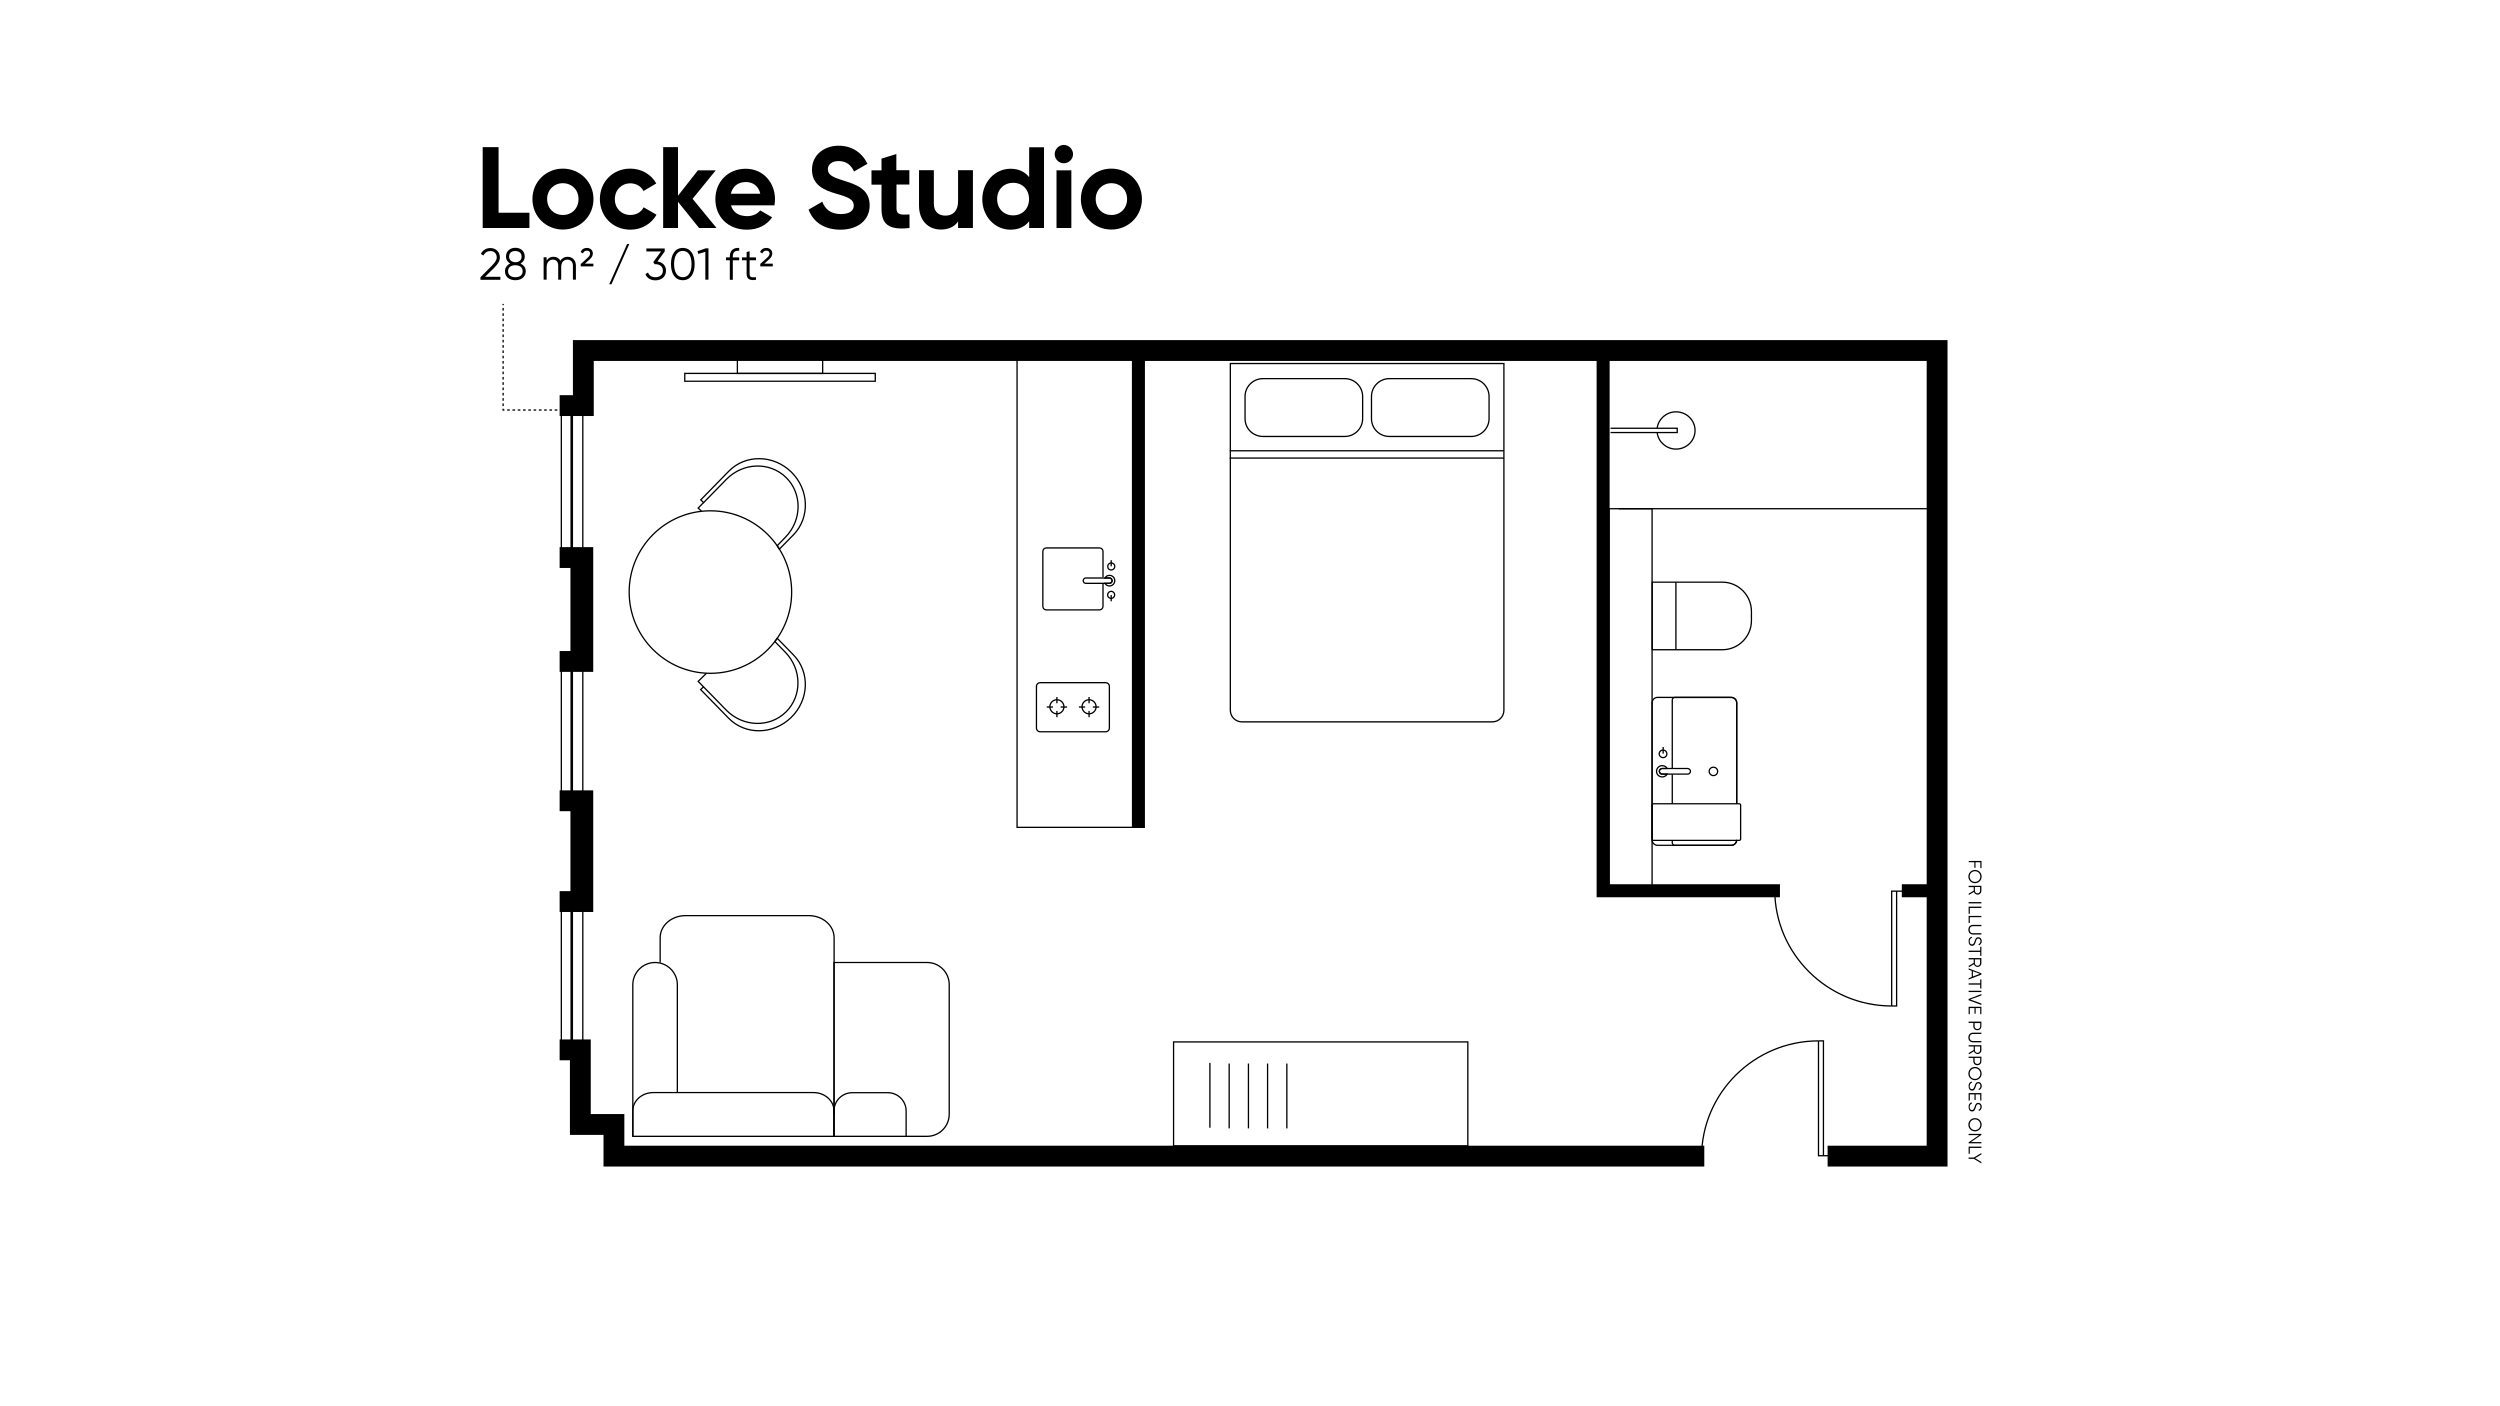 <?xml version="1.0" encoding="utf-8"?>
<!-- Generator: Adobe Illustrator 24.2.3, SVG Export Plug-In . SVG Version: 6.00 Build 0)  -->
<svg version="1.1" id="Layer_1" xmlns="http://www.w3.org/2000/svg" xmlns:xlink="http://www.w3.org/1999/xlink" x="0px" y="0px"
	 viewBox="0 0 1920 1080" style="enable-background:new 0 0 1920 1080;" xml:space="preserve">
<style type="text/css">
	.st0{fill:none;stroke:#000000;stroke-miterlimit:10;}
	.st1{fill:none;stroke:#000000;stroke-miterlimit:10;stroke-dasharray:2.037,2.037;}
	.st2{fill:none;stroke:#000000;stroke-miterlimit:10;stroke-dasharray:1.995,1.995;}
	.st3{fill:none;stroke:#000000;stroke-miterlimit:10;stroke-dasharray:2.038,2.038;}
	.st4{fill:none;stroke:#000000;stroke-width:2;stroke-miterlimit:10;}
	.st5{fill:none;stroke:#000000;stroke-miterlimit:10;stroke-dasharray:2.028,2.028;}
	.st6{fill:none;stroke:#000000;stroke-width:16;stroke-miterlimit:10;}
	.st7{fill:none;stroke:#000000;stroke-width:10;stroke-miterlimit:10;}
	.st8{fill:none;stroke:#000000;stroke-miterlimit:10;stroke-dasharray:2;}
</style>
<line class="st0" x1="988.3" y1="866.6" x2="988.3" y2="816.8"/>
<line class="st0" x1="973.5" y1="866.6" x2="973.5" y2="816.8"/>
<line class="st0" x1="958.8" y1="866.6" x2="958.8" y2="816.8"/>
<line class="st0" x1="944" y1="866.6" x2="944" y2="816.8"/>
<line class="st0" x1="929.2" y1="866.1" x2="929.2" y2="816.3"/>
<g>
	<g>
		<path d="M369.2,212.7l8.6-8.7c2-2,3.7-4.1,3.7-6.3c0-3.3-2.4-4.9-4.8-4.9c-2.3,0-4.2,1-5.4,3.4l-2-1.2c1.5-3.1,4.4-4.5,7.4-4.5
			c3.6,0,7.2,2.5,7.2,7.2c0,3.1-2,5.6-4.5,8.1l-6.9,6.8h11.8v2.3h-15.3V212.7z"/>
		<path d="M403.8,208.3c0,4.5-3.7,6.9-8,6.9c-4.4,0-8-2.4-8-6.9c0-2.7,1.6-4.8,4-5.9c-1.9-1.1-3.2-2.9-3.2-5.4
			c0-4.6,3.7-6.7,7.2-6.7c3.6,0,7.2,2.1,7.2,6.7c0,2.5-1.3,4.3-3.2,5.4C402.2,203.6,403.8,205.6,403.8,208.3z M401.4,208.3
			c0-3.1-2.4-4.6-5.6-4.6c-3.3,0-5.6,1.5-5.6,4.6c0,3.1,2.4,4.6,5.6,4.6C399.1,212.9,401.4,211.4,401.4,208.3z M391,197.1
			c0,2.9,2.4,4.3,4.8,4.3c2.5,0,4.8-1.4,4.8-4.3c0-3.1-2.4-4.3-4.8-4.3C393.3,192.7,391,193.9,391,197.1z"/>
		<path d="M442.3,204.1v10.7H440v-10.7c0-3.1-1.8-4.7-4.2-4.7c-2.6,0-4.8,1.6-4.8,5.9v9.5h-2.3v-10.7c0-3.1-1.6-4.7-4-4.7
			c-2.5,0-4.9,1.6-4.9,5.9v9.5h-2.3v-17.2h2.3v2.5c1.3-2.1,3.2-2.9,5.3-2.9c2.4,0,4.3,1.1,5.2,3.1c1.3-2.1,3.4-3.1,5.6-3.1
			C439.6,197.3,442.3,199.8,442.3,204.1z"/>
		<path d="M446,202.8l5.8-5.3c1-0.9,1.4-2,1.4-2.9c0-1.3-0.9-2.1-2.5-2.1c-1.5,0-2.4,0.8-3,2.1l-1.8-1c0.8-2,2.5-3.2,4.8-3.2
			c2.8,0,4.6,1.9,4.6,4.2c0,1.6-0.7,3-2.1,4.3l-4,3.6h6.5v2.1H446V202.8z"/>
		<path d="M467.9,218.3l13.7-30.9h1.7l-13.7,30.9H467.9z"/>
		<path d="M511.5,207.9c0,4.8-3.8,7.4-8.1,7.4c-3.5,0-6.6-1.6-7.7-4.8l2-1.2c0.8,2.4,3,3.6,5.7,3.6c3.1,0,5.7-1.7,5.7-5
			c0-3.3-2.5-5-5.7-5v0l0,0h-0.7l-1-1.6l6-8.2h-11.3v-2.3h14.1v2.3l-5.6,7.7C508.5,201.3,511.5,203.7,511.5,207.9z"/>
		<path d="M515.3,202.8c0-7.4,3.2-12.4,9.1-12.4s9.1,5,9.1,12.4c0,7.4-3.2,12.4-9.1,12.4S515.3,210.2,515.3,202.8z M531.1,202.8
			c0-6.4-2.5-10.1-6.7-10.1c-4.2,0-6.7,3.7-6.7,10.1c0,6.4,2.5,10.1,6.7,10.1C528.6,212.9,531.1,209.2,531.1,202.8z"/>
		<path d="M544.1,190.8v24h-2.4v-21.4l-5.4,1.6l-0.6-2.1l6.3-2.2H544.1z"/>
		<path d="M562.8,197v0.7h4.9v2.2h-4.9v15h-2.3v-15h-2.9v-2.2h2.9V197c0-4.5,2.6-6.9,7.2-6.6v2.2C564.4,192.3,562.8,193.7,562.8,197
			z"/>
		<path d="M575.7,199.9v10.4c0,3,1.6,2.7,4.9,2.6v2c-4.6,0.7-7.2-0.4-7.2-4.6v-10.4h-3.6v-2.2h3.6v-4.1l2.3-0.7v4.8h4.9v2.2H575.7z"
			/>
		<path d="M583.8,202.8l5.8-5.3c1-0.9,1.4-2,1.4-2.9c0-1.3-0.9-2.1-2.5-2.1c-1.5,0-2.4,0.8-3,2.1l-1.8-1c0.8-2,2.5-3.2,4.8-3.2
			c2.8,0,4.6,1.9,4.6,4.2c0,1.6-0.7,3-2.1,4.3l-4,3.6h6.5v2.1h-9.6V202.8z"/>
	</g>
</g>
<g>
	<g>
		<path d="M406.6,163.4v11.7h-35.9V113h12.2v50.4H406.6z"/>
		<path d="M408.9,152.9c0-13.2,10.4-23.4,23.4-23.4s23.5,10.2,23.5,23.4s-10.5,23.4-23.5,23.4S408.9,166.2,408.9,152.9z
			 M444.3,152.9c0-7.2-5.2-12.2-12.1-12.2c-6.7,0-12,5.1-12,12.2s5.2,12.2,12,12.2C439.1,165.2,444.3,160.1,444.3,152.9z"/>
		<path d="M460.7,152.9c0-13.2,9.9-23.4,23.4-23.4c8.7,0,16.2,4.6,19.9,11.4l-9.8,5.8c-1.8-3.6-5.6-5.9-10.1-5.9
			c-6.8,0-11.9,5.1-11.9,12.2c0,7,5.1,12.1,11.9,12.1c4.6,0,8.4-2.2,10.2-5.9l9.9,5.7c-3.8,6.9-11.4,11.5-20,11.5
			C470.6,176.4,460.7,166.2,460.7,152.9z"/>
		<path d="M536.9,175.1L520.7,155v20.1h-11.4V113h11.4v37.3l15.3-19.5h13.7l-17.8,21.9l18.4,22.4H536.9z"/>
		<path d="M573.9,166c4.4,0,8-1.9,9.9-4.4l9.2,5.3c-4.2,6-10.8,9.5-19.3,9.5c-14.9,0-24.3-10.2-24.3-23.4s9.5-23.4,23.4-23.4
			c13.1,0,22.4,10.4,22.4,23.4c0,1.7-0.2,3.2-0.4,4.7h-33.4C563,163.5,567.9,166,573.9,166z M583.9,148.8c-1.4-6.4-6.2-9-11-9
			c-6.1,0-10.3,3.3-11.6,9H583.9z"/>
		<path d="M621,161l10.5-6.1c2.2,5.8,6.6,9.5,14.3,9.5c7.4,0,9.9-3.1,9.9-6.6c0-4.6-4.2-6.4-13.4-9c-9.5-2.8-18.7-6.7-18.7-18.5
			c0-11.7,9.8-18.4,20.4-18.4c10.2,0,18,5.2,22.2,13.9l-10.3,5.9c-2.2-4.7-5.6-8-11.9-8c-5.1,0-8.2,2.7-8.2,6.2
			c0,3.8,2.4,5.9,11.8,8.7c9.8,3.1,20.3,6.4,20.3,19.1c0,11.6-9.3,18.7-22.5,18.7C632.7,176.4,624.4,170.2,621,161z"/>
		<path d="M688.5,141.8v18.4c0,4.8,3.5,4.9,10,4.5v10.4c-16.1,1.8-21.5-2.9-21.5-14.9v-18.4h-7.7v-11h7.7v-9l11.4-3.5v12.4h10v11
			H688.5z"/>
		<path d="M747.2,130.8v44.3h-11.4v-5c-2.7,4-7.3,6.2-13.2,6.2c-9.4,0-16.8-6.6-16.8-18.4v-27.2h11.4v25.8c0,6,3.6,9.1,8.8,9.1
			c5.6,0,9.8-3.3,9.8-11v-23.9H747.2z"/>
		<path d="M801.8,113v62.1h-11.4v-5.2c-3.2,4.1-7.9,6.5-14.4,6.5c-11.9,0-21.6-10.2-21.6-23.4s9.8-23.4,21.6-23.4
			c6.5,0,11.2,2.4,14.4,6.5v-23H801.8z M790.3,152.9c0-7.5-5.2-12.5-12.2-12.5c-7.1,0-12.3,5.1-12.3,12.5s5.2,12.5,12.3,12.5
			C785.1,165.4,790.3,160.4,790.3,152.9z"/>
		<path d="M810,118.4c0-3.8,3.2-7.1,7-7.1c3.9,0,7.1,3.3,7.1,7.1c0,3.8-3.2,7-7.1,7C813.2,125.4,810,122.2,810,118.4z M811.4,130.8
			h11.4v44.3h-11.4V130.8z"/>
		<path d="M830.1,152.9c0-13.2,10.4-23.4,23.4-23.4s23.5,10.2,23.5,23.4s-10.5,23.4-23.5,23.4S830.1,166.2,830.1,152.9z
			 M865.6,152.9c0-7.2-5.2-12.2-12.1-12.2c-6.7,0-12,5.1-12,12.2s5.2,12.2,12,12.2C860.3,165.2,865.6,160.1,865.6,152.9z"/>
	</g>
</g>
<g>
	<g>
		<line class="st0" x1="386.4" y1="233.4" x2="386.4" y2="234.4"/>
		<line class="st1" x1="386.4" y1="236.5" x2="386.4" y2="312.8"/>
		<polyline class="st0" points="386.4,313.9 386.4,314.9 387.4,314.9 		"/>
		<line class="st5" x1="389.5" y1="314.9" x2="437.1" y2="314.9"/>
		<line class="st0" x1="438.1" y1="314.9" x2="439.1" y2="314.9"/>
	</g>
</g>
<polyline class="st0" points="781.1,269.2 781.1,635.4 879.3,635.4 "/>
<g>
	<g>
		<g>
			<line class="st0" x1="811.7" y1="550.8" x2="811.7" y2="546"/>
			<line class="st0" x1="811.7" y1="540.1" x2="811.7" y2="535.3"/>
			<line class="st0" x1="803.9" y1="543" x2="808.7" y2="543"/>
			<line class="st0" x1="814.6" y1="543" x2="819.5" y2="543"/>
			<circle class="st0" cx="811.7" cy="542.8" r="5.4"/>
		</g>
		<g>
			<line class="st0" x1="836.4" y1="550.8" x2="836.4" y2="546"/>
			<line class="st0" x1="836.4" y1="540.1" x2="836.4" y2="535.3"/>
			<line class="st0" x1="828.6" y1="543" x2="833.4" y2="543"/>
			<line class="st0" x1="839.3" y1="543" x2="844.2" y2="543"/>
			<circle class="st0" cx="836.4" cy="542.8" r="5.4"/>
		</g>
	</g>
	<path class="st0" d="M798.8,524.3h50.4c1.5,0,2.8,1.2,2.8,2.8v32.1c0,1.5-1.2,2.8-2.8,2.8h-50.4c-1.5,0-2.8-1.2-2.8-2.8V527
		C796,525.5,797.3,524.3,798.8,524.3z"/>
</g>
<g>
	<path class="st0" d="M847.1,443.3v-19.8c0-1.5-1.2-2.7-2.7-2.7h-40.8c-1.5,0-2.7,1.2-2.7,2.7v42.2c0,1.5,1.2,2.7,2.7,2.7h40.8
		c1.5,0,2.7-1.2,2.7-2.7V448"/>
	<path class="st0" d="M854,446.6c-0.3,0.8-1.1,1.4-2,1.4h-3.4H834c-0.9,0-1.7-0.5-2-1.4c-0.4-1.4,0.6-2.7,1.9-2.7h14.6h3.5
		C853.4,443.9,854.4,445.2,854,446.6z"/>
	<path class="st0" d="M855.6,448c-1.1,1.9-3.6,2.6-5.5,1.5c-0.6-0.3-1.1-0.9-1.5-1.5h3.4c0.9,0,1.7-0.5,2-1.4
		c0.4-1.4-0.6-2.7-1.9-2.7h-3.5c0,0,0,0,0,0c1.1-1.9,3.6-2.6,5.5-1.5C856.1,443.6,856.7,446,855.6,448z"/>
	<path class="st0" d="M852.9,437.7c1.9,0.3,3.5-1.3,3.2-3.2c-0.2-1.1-1.1-1.9-2.1-2.1c-1.9-0.4-3.6,1.3-3.2,3.2
		C850.9,436.7,851.8,437.5,852.9,437.7z"/>
	<line class="st0" x1="853.4" y1="434.9" x2="853.4" y2="430.2"/>
	<path class="st0" d="M853.9,454.2c-1.9-0.3-3.5,1.3-3.2,3.2c0.2,1.1,1.1,1.9,2.1,2.1c1.9,0.4,3.6-1.3,3.2-3.2
		C855.8,455.3,854.9,454.4,853.9,454.2z"/>
	<line class="st0" x1="853.4" y1="457" x2="853.4" y2="461.8"/>
</g>
<g>
	<g>
		<path class="st0" d="M1155,279.2v266.3c0,4.9-4,8.9-8.9,8.9H953.8c-4.9,0-8.9-4-8.9-8.9V279.2H1155z"/>
		<g>
			<path class="st0" d="M1053.3,321.5v-17c0-7.6,6.2-13.7,13.7-13.7h62.9c7.6,0,13.7,6.2,13.7,13.7v17c0,7.6-6.2,13.7-13.7,13.7
				H1067C1059.4,335.2,1053.3,329.1,1053.3,321.5z"/>
			<path class="st0" d="M956.2,321.5v-17c0-7.6,6.2-13.7,13.7-13.7h62.9c7.6,0,13.7,6.2,13.7,13.7v17c0,7.6-6.2,13.7-13.7,13.7
				h-62.9C962.3,335.2,956.2,329.1,956.2,321.5z"/>
		</g>
	</g>
	<line class="st0" x1="944.4" y1="346.2" x2="1155" y2="346.2"/>
	<line class="st0" x1="944.4" y1="351.8" x2="1155" y2="351.8"/>
</g>
<g>
	<g>
		<path d="M1520.8,662.2h-3.6v4.3h-0.9v-4.3h-4.3v-1h9.8v5.5h-0.9V662.2z"/>
		<path d="M1516.8,668.1c2.8,0,5.1,2.2,5.1,5.1s-2.3,5.1-5.1,5.1c-2.8,0-5.1-2.2-5.1-5.1S1514,668.1,1516.8,668.1z M1516.8,677.3
			c2.3,0,4.1-1.8,4.1-4.1s-1.8-4.1-4.1-4.1s-4.1,1.8-4.1,4.1S1514.5,677.3,1516.8,677.3z"/>
		<path d="M1515.8,684v-2.7h-3.9v-1h9.8v3.9c0,1.6-1.3,2.9-2.9,2.9c-1.3,0-2.5-0.9-2.8-2.1l-4,2.4v-1.1L1515.8,684z M1516.7,681.2
			v2.9c0,1.1,0.9,2,2,2c1.1,0,2-0.9,2-2v-2.9H1516.7z"/>
		<path d="M1521.7,693.8h-9.8v-1h9.8V693.8z"/>
		<path d="M1512.8,701.8h-0.9v-5.5h9.8v1h-8.9V701.8z"/>
		<path d="M1512.8,708.9h-0.9v-5.5h9.8v1h-8.9V708.9z"/>
		<path d="M1515.2,710.3h6.5v1h-6.5c-1.6,0-2.5,1-2.5,2.7c0,1.7,1,2.7,2.5,2.7h6.5v1h-6.5c-2.1,0-3.5-1.5-3.5-3.6
			C1511.7,711.8,1513.1,710.3,1515.2,710.3z"/>
		<path d="M1514.1,719.4l0.5,0.8c-1.2,0.4-1.9,1.3-1.9,2.8c0,1.5,0.7,2.3,1.8,2.3c1.1,0,1.5-1,2-2.4c0.5-1.6,1-3.1,2.8-3.1
			c1.7,0,2.7,1.4,2.7,3c0,1.6-1,2.7-2.1,3.2l-0.5-0.8c0.9-0.4,1.6-1.1,1.6-2.4c0-1.2-0.6-2-1.7-2c-1.1,0-1.4,0.8-1.8,2.2
			c-0.6,1.8-1.1,3.4-2.9,3.4c-1.7,0-2.7-1.3-2.7-3.3C1511.7,721.3,1512.6,719.9,1514.1,719.4z"/>
		<path d="M1520.8,734.1v-3h-8.9v-1h8.9v-3h0.9v7H1520.8z"/>
		<path d="M1515.8,739.5v-2.7h-3.9v-1h9.8v3.9c0,1.6-1.3,2.9-2.9,2.9c-1.3,0-2.5-0.9-2.8-2.1l-4,2.4v-1.1L1515.8,739.5z
			 M1516.7,736.8v2.9c0,1.1,0.9,2,2,2c1.1,0,2-0.9,2-2v-2.9H1516.7z"/>
		<path d="M1514.3,750.3v-4.7l-2.4-0.9v-1l9.8,3.8v1l-9.8,3.8v-1L1514.3,750.3z M1515.2,749.9l5.3-2l-5.3-2V749.9z"/>
		<path d="M1520.8,759.2v-3h-8.9v-1h8.9v-3h0.9v7H1520.8z"/>
		<path d="M1521.7,761.9h-9.8v-1h9.8V761.9z"/>
		<path d="M1521.7,763.4v1.1l-8.5,3.1l8.5,3.1v1.1l-9.8-3.6v-1L1521.7,763.4z"/>
		<path d="M1512.8,778.9h-0.9v-5.7h9.8v5.7h-0.9v-4.7h-3.5v4.3h-0.9v-4.3h-3.6V778.9z"/>
		<path d="M1518.6,791.2c-1.8,0-3.1-1.3-3.1-3.1v-2.5h-3.6v-1h9.8v3.5C1521.7,789.9,1520.4,791.2,1518.6,791.2z M1518.6,790.3
			c1.3,0,2.2-0.9,2.2-2.1v-2.5h-4.3v2.5C1516.5,789.4,1517.4,790.3,1518.6,790.3z"/>
		<path d="M1515.2,793.1h6.5v1h-6.5c-1.6,0-2.5,1-2.5,2.7c0,1.7,1,2.7,2.5,2.7h6.5v1h-6.5c-2.1,0-3.5-1.5-3.5-3.6
			C1511.7,794.6,1513.1,793.1,1515.2,793.1z"/>
		<path d="M1515.8,806.4v-2.7h-3.9v-1h9.8v3.9c0,1.6-1.3,2.9-2.9,2.9c-1.3,0-2.5-0.9-2.8-2.1l-4,2.4v-1.1L1515.8,806.4z
			 M1516.7,803.7v2.9c0,1.1,0.9,2,2,2c1.1,0,2-0.9,2-2v-2.9H1516.7z"/>
		<path d="M1518.6,818.1c-1.8,0-3.1-1.3-3.1-3.1v-2.5h-3.6v-1h9.8v3.5C1521.7,816.8,1520.4,818.1,1518.6,818.1z M1518.6,817.1
			c1.3,0,2.2-0.9,2.2-2.1v-2.5h-4.3v2.5C1516.5,816.3,1517.4,817.1,1518.6,817.1z"/>
		<path d="M1516.8,819.4c2.8,0,5.1,2.2,5.1,5.1s-2.3,5.1-5.1,5.1c-2.8,0-5.1-2.2-5.1-5.1S1514,819.4,1516.8,819.4z M1516.8,828.6
			c2.3,0,4.1-1.8,4.1-4.1s-1.8-4.1-4.1-4.1s-4.1,1.8-4.1,4.1S1514.5,828.6,1516.8,828.6z"/>
		<path d="M1514.1,830.6l0.5,0.8c-1.2,0.4-1.9,1.3-1.9,2.8c0,1.5,0.7,2.3,1.8,2.3c1.1,0,1.5-1,2-2.4c0.5-1.6,1-3.1,2.8-3.1
			c1.7,0,2.7,1.4,2.7,3c0,1.6-1,2.7-2.1,3.2l-0.5-0.8c0.9-0.4,1.6-1.1,1.6-2.4c0-1.2-0.6-2-1.7-2c-1.1,0-1.4,0.8-1.8,2.2
			c-0.6,1.8-1.1,3.4-2.9,3.4c-1.7,0-2.7-1.3-2.7-3.3C1511.7,832.5,1512.6,831.1,1514.1,830.6z"/>
		<path d="M1512.8,845.2h-0.9v-5.7h9.8v5.7h-0.9v-4.7h-3.5v4.3h-0.9v-4.3h-3.6V845.2z"/>
		<path d="M1514.1,846.6l0.5,0.8c-1.2,0.4-1.9,1.3-1.9,2.8c0,1.5,0.7,2.3,1.8,2.3c1.1,0,1.5-1,2-2.4c0.5-1.6,1-3.1,2.8-3.1
			c1.7,0,2.7,1.4,2.7,3c0,1.6-1,2.7-2.1,3.2l-0.5-0.8c0.9-0.4,1.6-1.1,1.6-2.4c0-1.2-0.6-2-1.7-2c-1.1,0-1.4,0.8-1.8,2.2
			c-0.6,1.8-1.1,3.4-2.9,3.4c-1.7,0-2.7-1.3-2.7-3.3C1511.7,848.4,1512.6,847.1,1514.1,846.6z"/>
		<path d="M1516.8,858.7c2.8,0,5.1,2.2,5.1,5.1s-2.3,5.1-5.1,5.1c-2.8,0-5.1-2.2-5.1-5.1S1514,858.7,1516.8,858.7z M1516.8,867.9
			c2.3,0,4.1-1.8,4.1-4.1s-1.8-4.1-4.1-4.1s-4.1,1.8-4.1,4.1S1514.5,867.9,1516.8,867.9z"/>
		<path d="M1521.7,878.1h-9.8v-0.8l8-5.5h-8v-1h9.8v0.8l-8,5.5h8V878.1z"/>
		<path d="M1512.8,886.1h-0.9v-5.5h9.8v1h-8.9V886.1z"/>
		<path d="M1515.9,890h-4v-1h4l5.8-3.5v1.1l-4.8,2.9l4.8,2.9v1.1L1515.9,890z"/>
	</g>
</g>
<g>
	<g>
		<path class="st0" d="M1272.7,332.2c0.8,7.1,7,12.7,14.5,12.7c8.1,0,14.6-6.4,14.6-14.3c0-7.9-6.5-14.3-14.6-14.3
			c-7.4,0-13.5,5.4-14.5,12.4"/>
		<polyline class="st0" points="1236.9,328.9 1288.1,328.9 1288.1,332.2 1236.9,332.2 		"/>
	</g>
</g>
<line class="st0" x1="1487.7" y1="390.7" x2="1243.2" y2="390.7"/>
<line class="st0" x1="447.6" y1="313" x2="447.6" y2="806.3"/>
<line class="st0" x1="431.1" y1="694.7" x2="431.1" y2="810.5"/>
<line class="st0" x1="431.1" y1="508" x2="431.1" y2="615"/>
<line class="st0" x1="431.1" y1="314.9" x2="431.1" y2="428.2"/>
<line class="st4" x1="439.1" y1="313" x2="439.1" y2="806.3"/>
<polyline class="st6" points="429.8,428.2 447.6,428.2 447.6,508 429.8,508 "/>
<polyline class="st6" points="429.8,615 447.6,615 447.6,692.4 429.8,692.4 "/>
<polyline class="st6" points="1308.9,887.9 471.5,887.9 471.5,863.6 445.7,863.6 445.7,806.3 429.8,806.3 "/>
<line class="st7" x1="874.3" y1="269.2" x2="874.3" y2="635.4"/>
<polyline class="st7" points="1231.2,269.2 1231.2,684.1 1367,684.1 "/>
<line class="st7" x1="1460.6" y1="684.1" x2="1487.7" y2="684.1"/>
<rect x="1235.8" y="390.7" class="st0" width="33" height="290.5"/>
<path class="st0" d="M1345.1,469.6v7c0,12.4-10,22.4-22.4,22.4h-53.8v-51.9h53.8C1335.1,447.1,1345.1,457.2,1345.1,469.6z"/>
<line class="st0" x1="1287.1" y1="499" x2="1287.1" y2="447.1"/>
<rect x="901.3" y="800.2" class="st0" width="226" height="79.8"/>
<g>
	<polyline class="st0" points="1456.6,684.4 1456.6,772.6 1452.8,772.6 	"/>
	<polyline class="st0" points="1465.6,684.4 1452.8,684.4 1452.8,772.6 	"/>
	<path class="st0" d="M1452.8,772.6c-49.3,0-89.8-40-89.8-89.3"/>
</g>
<g>
	<polyline class="st0" points="1400.4,887.6 1400.4,799.4 1396.6,799.4 	"/>
	<polyline class="st0" points="1409.4,887.6 1396.6,887.6 1396.6,799.4 	"/>
	<path class="st0" d="M1396.6,799.4c-49.3,0-89.8,40-89.8,89.3"/>
</g>
<polyline class="st6" points="1403.6,887.9 1487.7,887.9 1487.7,857.6 1487.7,269.2 448,269.2 448,311.5 429.8,311.5 "/>
<g>
	
		<rect x="596" y="216.6" transform="matrix(-1.836970e-16 1 -1 -1.836970e-16 888.797 -309.22)" class="st0" width="6" height="146.3"/>
	<path class="st0" d="M566.3,286.8v-11c29.1-7,65.5,1,65.5,1v10H566.3z"/>
</g>
<g>
	<circle class="st0" cx="545.6" cy="454.7" r="62.4"/>
	<g>
		<polyline class="st0" points="542.6,517 536.2,523.3 540.3,527.5 540.3,527.5 		"/>
		<path class="st0" d="M609.4,503l-12.5-12.8c-0.6,0.8-1.2,1.7-1.8,2.5l8,8.2c12.8,13.1,13,33.6,0.5,45.9
			c-12.5,12.3-33.1,11.6-45.9-1.5l-17.4-17.8l-2.2,2.1l21.5,22c12.8,13.1,34.3,12.8,48-0.6C621.4,537.6,622.2,516.1,609.4,503z"/>
	</g>
	<g>
		<path class="st0" d="M607.7,362.5c-13.7-13.4-35.2-13.7-48-0.6l-21.5,22l2.2,2.1l17.4-17.8c12.8-13.1,33.3-13.8,45.9-1.5
			c12.5,12.3,12.3,32.8-0.5,45.9l-6.3,6.5c0.6,0.8,1.2,1.7,1.7,2.6l10.9-11.1C622.2,397.4,621.4,375.9,607.7,362.5z"/>
		<polyline class="st0" points="540.3,386 540.3,386 536.2,390.2 538.8,392.7 		"/>
	</g>
</g>
<g>
	<path class="st0" d="M507,739.2v-19c0-9.4,8.7-17,19.5-17h94.6c10.8,0,19.5,7.6,19.5,17v135.6"/>
	<path class="st0" d="M729,855.7v-99.5c0-9.4-7.6-17-17-17h-71.5v133.5H712C721.4,872.7,729,865.1,729,855.7z"/>
	<path class="st0" d="M486,872.8V756.3c0-9.4,7.7-17.1,17.1-17.1h0c9.4,0,17.1,7.7,17.1,17.1v82.8"/>
	<path class="st0" d="M640.5,853.1v19.6h-67.8H486v-19.6c0-7.7,7-14,15.7-14h123.1C633.5,839.1,640.5,845.4,640.5,853.1z"/>
	<path class="st0" d="M640.5,872.8v-19.6c0-7.7,6.3-14,14-14h27.4c7.7,0,14,6.3,14,14v19.6"/>
</g>
<g>
	<g>
		<path class="st0" d="M1274.4,591.8c0.2-0.9,1.3-1.6,2.2-1.6h3.7h15.7c0.9,0,2,0.7,2.2,1.6c0.4,1.4-0.7,2.7-2.1,2.7h-15.8h-3.8
			C1275.2,594.6,1274.1,593.3,1274.4,591.8z"/>
		<path class="st0" d="M1272.8,590.2c1.2-2.1,3.9-2.8,6-1.6c0.7,0.4,1.2,0.9,1.6,1.6h-3.7c-0.9,0-2,0.7-2.2,1.6
			c-0.4,1.4,0.7,2.7,2.1,2.7h3.8c0,0,0,0,0,0c-1.2,2.1-3.9,2.8-6,1.6C1272.3,595,1271.6,592.3,1272.8,590.2z"/>
	</g>
	<g>
		<path class="st0" d="M1276.7,581.8c2.1,0.4,3.8-1.4,3.4-3.4c-0.2-1.1-1.1-2.1-2.3-2.3c-2.1-0.4-3.9,1.4-3.5,3.5
			C1274.6,580.7,1275.6,581.6,1276.7,581.8z"/>
		<line class="st0" x1="1277.3" y1="578.8" x2="1277.3" y2="573.7"/>
	</g>
	<path class="st0" d="M1319.1,591.8c0.4,2.3-1.5,4.2-3.8,3.8c-1.3-0.2-2.3-1.3-2.6-2.5c-0.4-2.3,1.5-4.3,3.8-3.8
		C1317.8,589.4,1318.8,590.5,1319.1,591.8z"/>
	<path class="st0" d="M1333.8,617.3v-77.5c0-2.3-1.9-4.2-4.2-4.2H1273c-2.3,0-4.2,1.9-4.2,4.2V645c0,2.3,1.9,4.2,4.2,4.2h56.6
		c2.3,0,4.2-1.9,4.2-4.2l0,0"/>
	<line class="st0" x1="1284.3" y1="594.6" x2="1284.3" y2="617.3"/>
	<path class="st0" d="M1333.8,617.3v-77.5c0-2.3-1.9-4.2-4.2-4.2h-43.3c-1.1,0-2,0.9-2,2v52.6"/>
	<path class="st0" d="M1284.3,645.1v2.1c0,1.1,0.9,2,2,2h43.3c2.3,0,4.2-1.9,4.2-4.2"/>
	<path class="st0" d="M1335.7,645.4h-65.8c-0.6,0-1.1-0.5-1.1-1.1v-25.9c0-0.6,0.5-1.1,1.1-1.1h65.8c0.6,0,1.1,0.5,1.1,1.1v25.9
		C1336.9,644.9,1336.3,645.4,1335.7,645.4z"/>
</g>
</svg>

